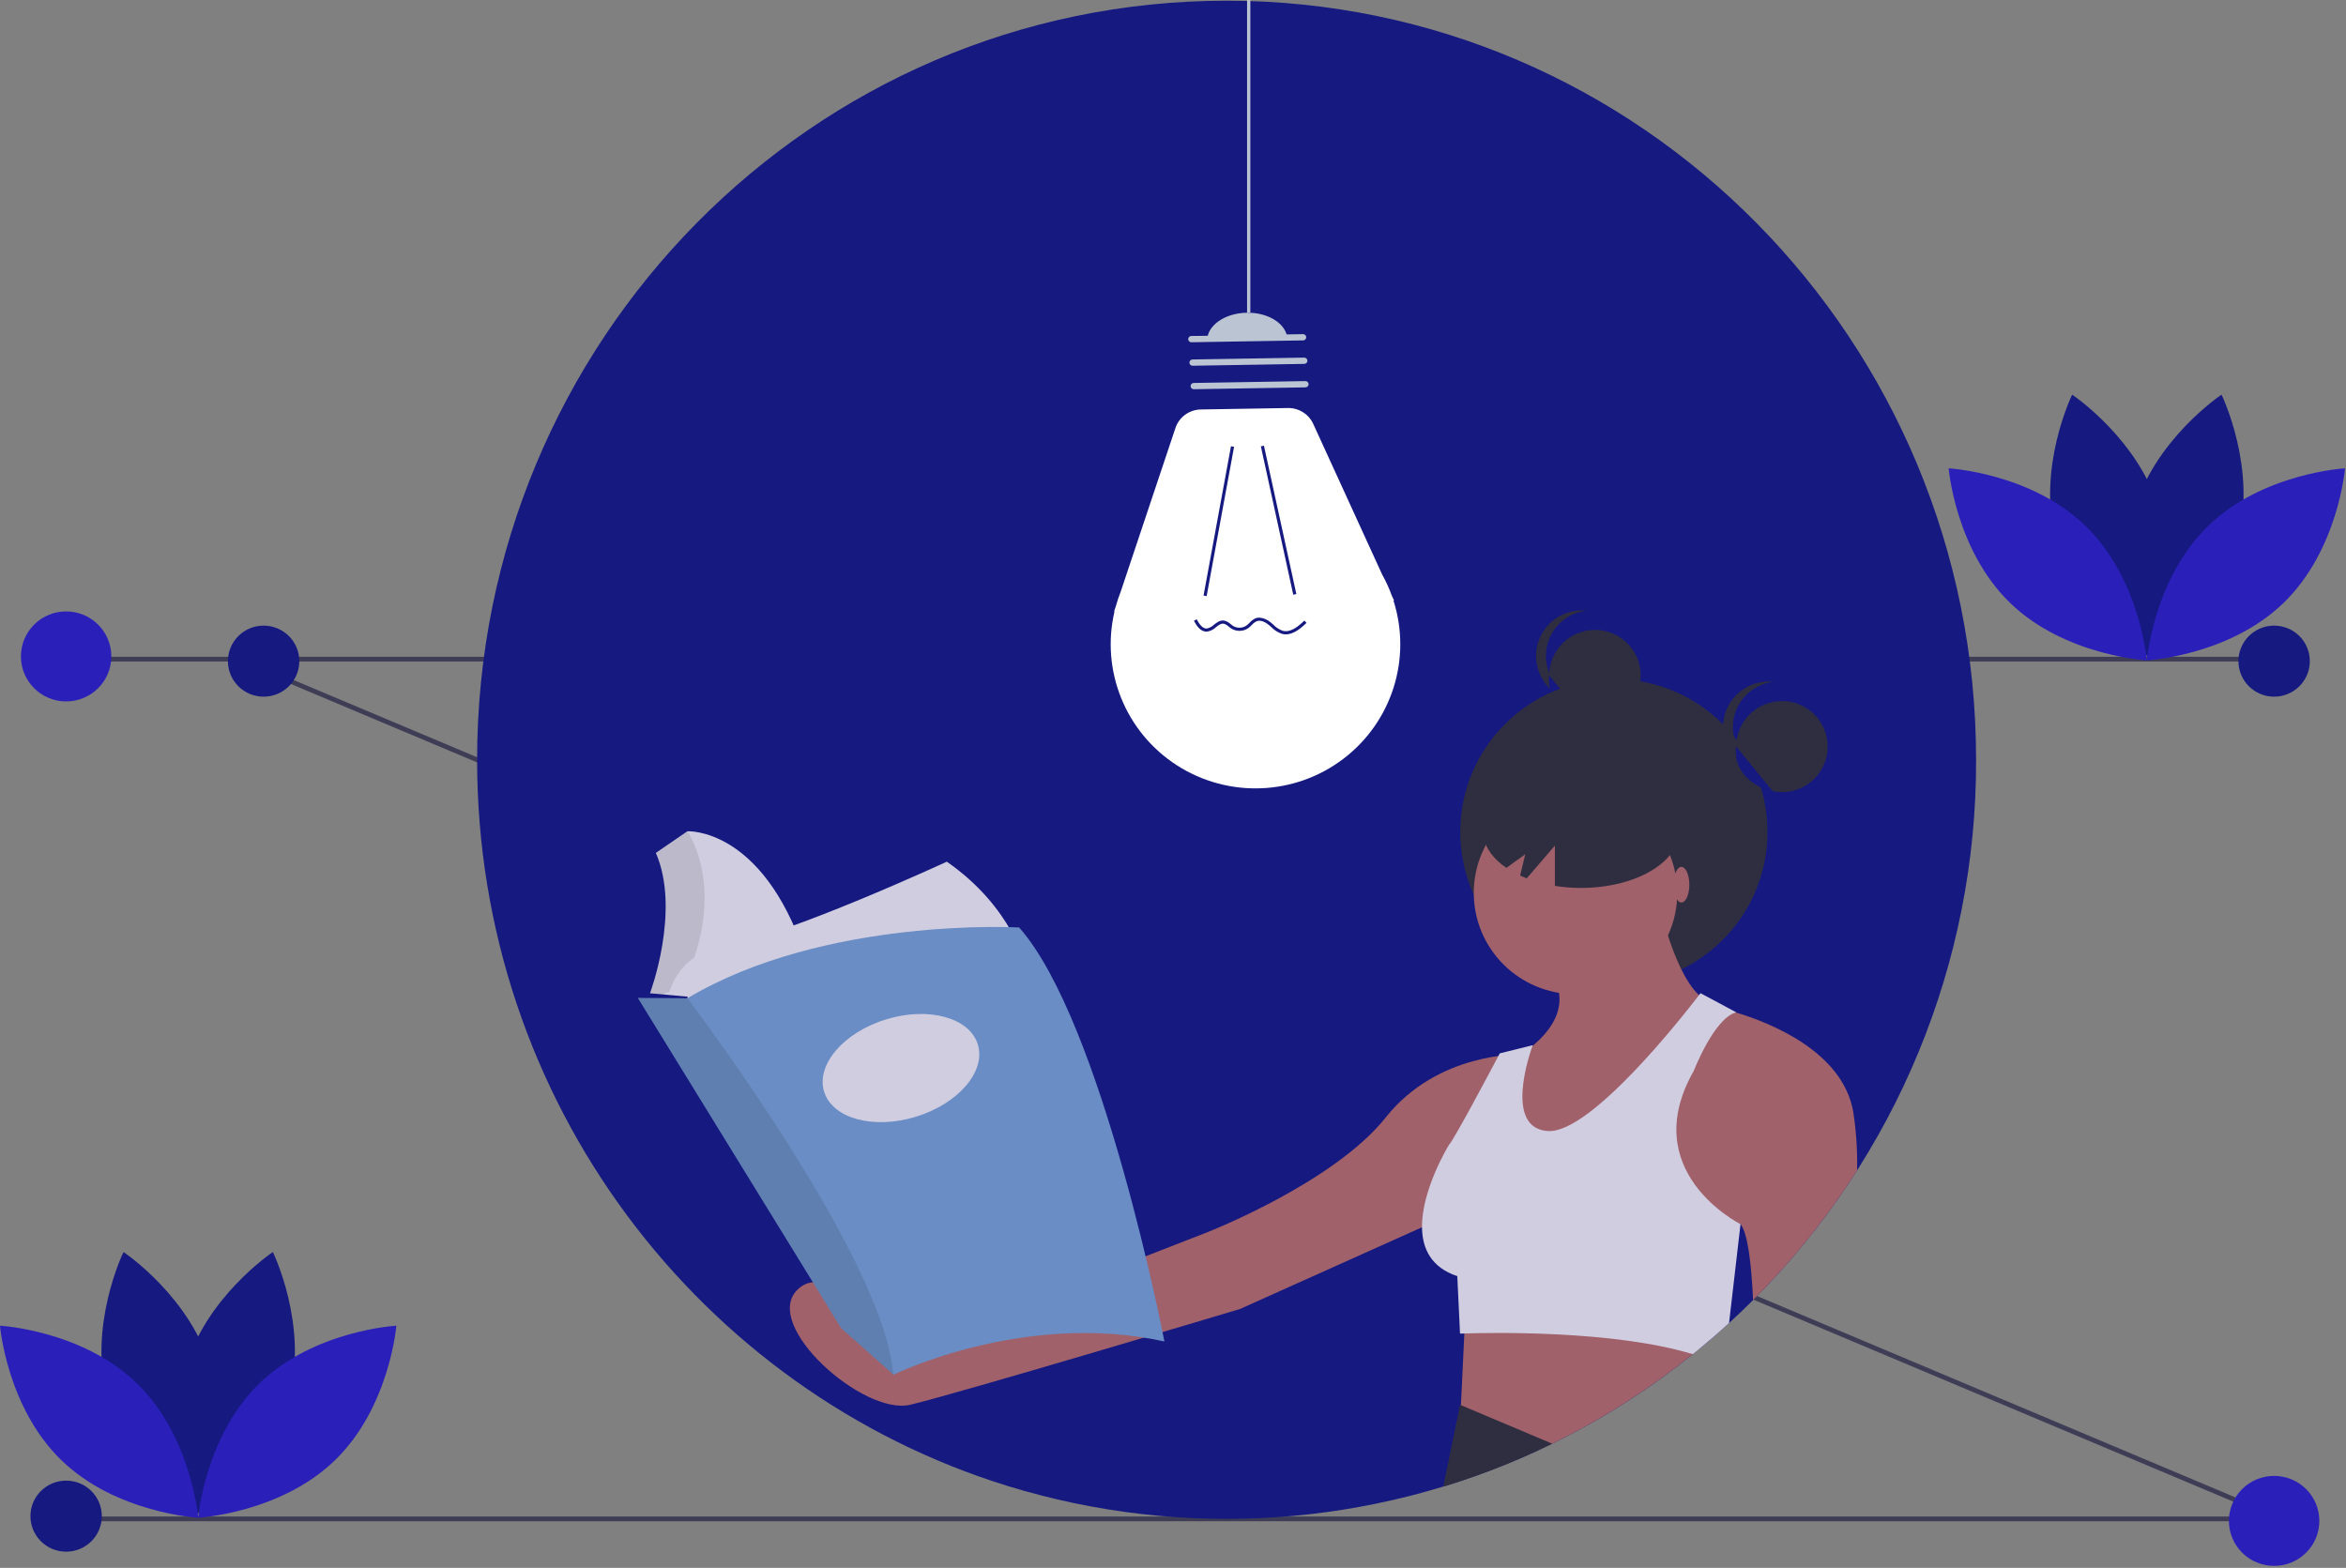 <svg xmlns="http://www.w3.org/2000/svg" xmlns:xlink="http://www.w3.org/1999/xlink" width="986px" height="659px" viewBox="0 0 986 659"><rect x="0" y="0" width="986" height="659" fill="#808080" stroke="none"/><title>undraw_book_reading_kx9s</title><desc>Created with Sketch.</desc><g id="Page-1" stroke="none" stroke-width="1" fill="none" fill-rule="evenodd"><g id="undraw_book_reading_kx9s" fill-rule="nonzero"><rect id="Rectangle" fill="#3F3D56" x="27.525" y="637.403" width="929" height="1.991"></rect><polygon id="Rectangle" fill="#3F3D56" transform="translate(528.025, 457.224) rotate(-67.078) translate(-528.025, -457.224) " points="526.273 -6.959 528.266 -6.956 529.776 921.406 527.784 921.403"></polygon><rect id="Rectangle" fill="#3F3D56" x="27.525" y="276.048" width="929" height="1.991"></rect><path d="M830.526,319.351 C830.783,404.425 797.065,486.113 736.795,546.427 C733.504,549.722 730.141,552.941 726.705,556.083 C722.565,559.886 718.318,563.573 713.965,567.143 C713.135,567.83 712.305,568.507 711.465,569.174 C694.267,583.047 675.644,595.07 655.905,605.041 C654.735,605.628 653.565,606.215 652.385,606.793 C650.515,607.708 648.625,608.604 646.735,609.48 C576.771,641.889 497.205,647.264 423.485,624.562 C294.415,584.683 200.525,463.127 200.525,319.351 C200.525,143.143 341.555,0.304 515.525,0.304 C689.495,0.304 830.526,143.143 830.526,319.351 Z" id="Path" fill="#151980"></path><path d="M585.659,252.422 L585.909,252.412 L584.923,250.256 C583.815,247.202 582.461,244.242 580.873,241.405 L551.939,178.163 C550.051,174.038 545.887,171.42 541.335,171.494 L504.691,172.103 C499.835,172.183 495.559,175.307 494.025,179.894 L470.989,248.768 C470.23,250.697 469.572,252.663 469.018,254.66 L468.236,256.998 L468.42,256.991 C462.568,281.89 473.054,307.766 494.623,321.654 C516.193,335.541 544.2,334.45 564.613,318.926 C585.026,303.402 593.448,276.79 585.659,252.422 L585.659,252.422 Z" id="Path" fill="#FFFFFF"></path><polygon id="Rectangle" fill="#151980" transform="translate(512.253, 219.062) rotate(-79.634) translate(-512.253, -219.062) " points="480.353 218.375 544.152 218.426 544.153 219.749 480.354 219.697"></polygon><polygon id="Rectangle" fill="#151980" transform="translate(537.384, 218.645) rotate(-12.264) translate(-537.384, -218.645) " points="536.693 186.743 538.015 186.744 538.076 250.547 536.753 250.546"></polygon><path d="M500.697,141.219 L547.652,140.44 C548.382,140.428 548.984,141.007 548.997,141.735 C549.009,142.462 548.426,143.061 547.696,143.073 L500.741,143.852 C500.269,143.86 499.828,143.616 499.585,143.213 C499.342,142.809 499.333,142.307 499.563,141.896 C499.792,141.485 500.225,141.226 500.697,141.219 L500.697,141.219 Z" id="Path" fill="#BAC4D3"></path><path d="M501.193,151.088 L548.148,150.31 C548.878,150.297 549.48,150.877 549.493,151.604 C549.505,152.331 548.922,152.931 548.192,152.943 L501.237,153.722 C500.507,153.734 499.905,153.154 499.892,152.427 C499.88,151.7 500.463,151.1 501.193,151.088 Z" id="Path" fill="#BAC4D3"></path><path d="M501.689,160.958 L548.644,160.179 C549.374,160.167 549.976,160.747 549.989,161.474 C550.001,162.201 549.418,162.8 548.688,162.812 L501.733,163.591 C501.003,163.603 500.401,163.024 500.388,162.296 C500.376,161.569 500.959,160.97 501.689,160.958 L501.689,160.958 Z" id="Path" fill="#BAC4D3"></path><path d="M524.017,131.438 C514.704,131.592 507.24,136.885 507.346,143.259 L541.075,142.7 C540.968,136.325 533.331,131.283 524.017,131.438 Z" id="Path" fill="#BAC4D3"></path><path d="M529.207,259.584 C531.048,259.708 532.791,260.45 534.153,261.688 C534.502,261.976 534.845,262.278 535.188,262.58 C536.276,263.71 537.609,264.578 539.085,265.118 C542.317,265.996 545.508,263.452 548.201,260.848 L549.123,261.792 C546.162,264.656 542.614,267.441 538.737,266.389 C537.063,265.802 535.548,264.836 534.312,263.567 C533.979,263.273 533.646,262.981 533.309,262.701 C532.204,261.789 530.069,260.369 528.171,261.105 C527.383,261.488 526.682,262.026 526.111,262.687 C525.669,263.15 525.191,263.579 524.682,263.968 C522.551,265.474 519.72,265.557 517.503,264.181 C517.113,263.922 516.738,263.642 516.379,263.342 C515.79,262.761 515.058,262.346 514.255,262.138 C513.131,261.981 512.11,262.78 511.027,263.625 C510.004,264.616 508.695,265.263 507.284,265.476 C507.236,265.479 507.188,265.48 507.14,265.481 C504.504,265.525 502.832,262.9 501.798,260.905 L502.974,260.301 C504.379,263.014 505.734,264.25 507.214,264.161 C508.347,263.944 509.39,263.397 510.21,262.589 C511.462,261.611 512.758,260.6 514.438,260.834 C515.483,261.061 516.444,261.575 517.211,262.318 C517.533,262.587 517.869,262.839 518.217,263.072 C519.978,264.145 522.209,264.079 523.902,262.904 C524.356,262.555 524.781,262.171 525.176,261.756 C525.871,260.961 526.728,260.321 527.689,259.879 C528.174,259.691 528.688,259.591 529.207,259.584 L529.207,259.584 Z" id="Path" fill="#151980"></path><rect id="Rectangle" fill="#BAC4D3" x="524.134" y="0" width="1.375" height="131.384"></rect><path d="M940.421,227.634 C932.038,258.479 903.328,277.582 903.328,277.582 C903.328,277.582 888.207,246.676 896.589,215.83 C904.971,184.985 933.682,165.882 933.682,165.882 C933.682,165.882 948.803,196.789 940.421,227.634 Z" id="Path" fill="#151980"></path><path d="M864.166,227.634 C872.548,258.479 901.259,277.582 901.259,277.582 C901.259,277.582 916.38,246.676 907.998,215.83 C899.615,184.985 870.905,165.882 870.905,165.882 C870.905,165.882 855.784,196.789 864.166,227.634 Z" id="Path" fill="#151980"></path><path d="M876.483,221.005 C899.484,243.294 902.293,277.557 902.293,277.557 C902.293,277.557 867.811,275.683 844.81,253.394 C821.809,231.105 819,196.842 819,196.842 C819,196.842 853.482,198.716 876.483,221.005 Z" id="Path" fill="#2B1FBA"></path><path d="M928.104,221.005 C905.103,243.294 902.293,277.557 902.293,277.557 C902.293,277.557 936.776,275.683 959.777,253.394 C982.777,231.105 985.587,196.842 985.587,196.842 C985.587,196.842 951.104,198.716 928.104,221.005 Z" id="Path" fill="#2B1FBA"></path><path d="M121.421,587.993 C113.038,618.839 84.328,637.942 84.328,637.942 C84.328,637.942 69.207,607.035 77.589,576.19 C85.971,545.345 114.682,526.242 114.682,526.242 C114.682,526.242 129.803,557.148 121.421,587.993 Z" id="Path" fill="#151980"></path><path d="M45.166,587.993 C53.548,618.839 82.259,637.942 82.259,637.942 C82.259,637.942 97.38,607.035 88.998,576.19 C80.615,545.345 51.905,526.242 51.905,526.242 C51.905,526.242 36.784,557.148 45.166,587.993 Z" id="Path" fill="#151980"></path><path d="M57.483,581.365 C80.484,603.653 83.293,637.917 83.293,637.917 C83.293,637.917 48.811,636.042 25.81,613.754 C2.809,591.465 1.42108547e-14,557.201 1.42108547e-14,557.201 C1.42108547e-14,557.201 34.482,559.076 57.483,581.365 Z" id="Path" fill="#2B1FBA"></path><path d="M109.104,581.365 C86.103,603.653 83.293,637.917 83.293,637.917 C83.293,637.917 117.776,636.042 140.777,613.754 C163.777,591.465 166.587,557.201 166.587,557.201 C166.587,557.201 132.104,559.076 109.104,581.365 Z" id="Path" fill="#2B1FBA"></path><ellipse id="Oval" fill="#2F2E41" cx="670.342" cy="283.896" rx="19.234" ry="19.147"></ellipse><path d="M649.734,275.69 C649.735,265.911 657.14,257.704 666.907,256.656 C659.578,255.859 652.436,259.303 648.521,265.522 C644.605,271.741 644.605,279.64 648.521,285.859 C652.436,292.078 659.578,295.521 666.907,294.724 C657.14,293.677 649.735,285.47 649.734,275.69 L649.734,275.69 Z" id="Path" fill="#2F2E41"></path><path d="M651.108,283.896 C651.108,283.896 648.12,297.573 666.788,303.044 L651.108,283.896 Z" id="Path" fill="#151980"></path><ellipse id="Oval" fill="#2F2E41" cx="678.297" cy="349.673" rx="64.573" ry="64.28"></ellipse><path d="M713.965,567.143 C713.135,567.83 712.305,568.507 711.465,569.174 C694.267,583.047 675.644,595.07 655.905,605.041 C654.735,605.628 653.565,606.215 652.385,606.793 C650.515,607.708 648.625,608.604 646.735,609.48 L613.635,598.5 L614.015,590.606 L614.015,590.576 L615.455,560.473 L615.945,550.18 L713.965,567.143 Z" id="Path" fill="#A0616A"></path><path d="M652.385,606.793 C650.515,607.708 648.625,608.604 646.735,609.48 C633.805,615.498 620.469,620.611 606.825,624.781 C606.755,624.582 606.715,624.374 606.705,624.164 L613.635,590.447 L614.015,590.606 L652.385,606.793 Z" id="Path" fill="#2F2E41"></path><ellipse id="Oval" fill="#A0616A" cx="662.178" cy="375.303" rx="42.762" ry="42.568"></ellipse><path d="M696.85,377.604 C696.85,377.604 703.784,412.119 716.497,420.172 L645.998,503.007 L619.417,477.697 L639.064,443.182 C639.064,443.182 661.023,430.527 654.088,413.269 L696.85,377.604 Z" id="Path" fill="#A0616A"></path><path d="M780.515,491.916 C767.984,511.62 753.323,529.9 736.795,546.427 C736.085,530.998 734.545,518.276 731.525,514.513 C731.517,514.512 731.51,514.508 731.505,514.503 L694.535,503.005 C694.535,503.005 702.625,427.071 722.275,423.626 C722.275,423.626 725.125,424.204 729.555,425.538 C743.835,429.818 774.494,441.883 778.905,467.337 C780.159,475.468 780.698,483.692 780.515,491.916 L780.515,491.916 Z" id="Path" fill="#A0616A"></path><path d="M639.064,443.182 C639.064,443.182 604.392,442.032 582.433,469.643 C560.475,497.255 507.311,517.964 507.311,517.964 L374.403,569.736 C374.403,569.736 350.133,527.168 335.109,542.124 C320.084,557.08 362.846,595.046 382.493,590.444 C402.141,585.842 521.18,550.177 521.18,550.177 L615.949,507.609 L639.064,443.182 Z" id="Path" fill="#A0616A"></path><path d="M731.525,514.513 L726.705,556.083 C722.565,559.886 718.318,563.573 713.965,567.143 C713.135,567.83 712.305,568.507 711.465,569.174 C678.095,558.99 625.805,560.125 615.455,560.473 C614.275,560.503 613.635,560.533 613.635,560.533 L612.485,536.373 C601.395,532.7 597.754,524.666 597.655,515.827 C597.485,499.8 609.015,481.145 609.015,481.145 C611.085,479.084 626.555,449.887 629.755,443.834 C630.125,443.128 630.335,442.739 630.335,442.739 L644.205,439.295 C644.205,439.295 644.165,439.405 644.085,439.604 C642.845,443.058 632.065,474.306 650.625,475.391 C668.885,476.466 708.605,425.418 714.075,418.261 C714.485,417.723 714.705,417.435 714.705,417.435 L729.735,425.488 C729.675,425.508 729.615,425.518 729.555,425.538 C720.374,428.076 711.874,450.086 711.874,450.086 C687.904,492.135 730.454,513.975 731.504,514.503 C731.51,514.508 731.517,514.512 731.525,514.513 Z" id="Path" fill="#D0CDE1"></path><path d="M664.502,325.337 C641.738,325.337 623.285,336.053 623.285,349.271 C623.285,355.186 626.994,360.591 633.117,364.767 L641.052,359.044 L638.894,368.01 C639.789,368.423 640.703,368.823 641.657,369.192 L653.51,355.426 L653.51,372.338 C657.145,372.918 660.82,373.208 664.502,373.205 C687.265,373.205 705.718,362.49 705.718,349.271 C705.718,336.053 687.265,325.337 664.502,325.337 Z" id="Path" fill="#2F2E41"></path><ellipse id="Oval" fill="#2F2E41" cx="748.931" cy="313.809" rx="19.234" ry="19.147"></ellipse><path d="M728.323,305.603 C728.324,295.823 735.729,287.617 745.497,286.569 C744.812,286.495 744.124,286.457 743.436,286.456 C736.311,286.446 729.764,290.357 726.421,296.621 C723.079,302.884 723.489,310.474 727.486,316.346 C731.483,322.217 738.414,325.407 745.497,324.637 C735.729,323.589 728.324,315.383 728.323,305.603 L728.323,305.603 Z" id="Path" fill="#2F2E41"></path><path d="M729.697,313.809 C729.697,313.809 726.71,327.486 745.377,332.956 L729.697,313.809 Z" id="Path" fill="#151980"></path><ellipse id="Oval" fill="#A0616A" cx="706.674" cy="371.852" rx="3.339" ry="7.478"></ellipse><path d="M338.181,400.782 L287.504,413.005 L287.339,413.044 L281.83,418.008 L280.245,419.435 L276.846,418.822 L270.828,417.74 L275.022,403.652 L275.808,376.781 L272.925,360.345 L288.912,349.387 C288.912,349.387 320.098,347.561 338.181,400.782 Z" id="Path" fill="#D0CDE1"></path><path d="M287.504,413.005 C286.818,414.463 288.256,413.5 287.47,415 L280.132,417.348 L276.846,418.822 L270.828,417.74 L275.022,403.652 L275.808,376.781 L272.925,360.345 L288.912,349.387 C288.912,349.387 306.069,373.577 287.504,413.005 Z" id="Path" fill="#000000" opacity="0.1"></path><path d="M397.934,362.171 C397.934,362.171 331.367,392.955 304.374,397.651 C277.38,402.347 279.739,429.219 279.739,429.219 L430.955,405.739 C430.955,405.739 425.714,381.476 397.934,362.171 Z" id="Path" fill="#D0CDE1"></path><path d="M269.518,356.953 C269.518,356.953 281.049,384.868 268.208,419.566 L283.146,426.349 L288.912,419.566 L289.043,418.914 L273.187,417.479 C273.187,417.479 286.291,382.52 275.546,358.258 C275.546,358.258 273.187,353.04 269.518,356.953 Z" id="Path" fill="#151980"></path><path d="M489.398,563.836 C430.431,550.791 375.527,577.793 375.527,577.793 L375.377,577.66 L353.513,558.227 L268.077,419.435 L288.911,419.566 C346.83,385.129 428.335,389.825 428.335,389.825 C463.452,429.479 489.398,563.836 489.398,563.836 Z" id="Path" fill="#698DC4"></path><path d="M375.377,577.66 L353.513,558.227 L268.077,419.435 L288.911,419.566 C288.911,419.566 371.952,528.744 375.377,577.66 Z" id="Path" fill="#000000" opacity="0.1"></path><ellipse id="Oval" fill="#D0CDE1" transform="translate(378.672, 448.915) rotate(-17.052) translate(-378.672, -448.915) " cx="378.672" cy="448.915" rx="33.794" ry="21.401"></ellipse><ellipse id="Oval" fill="#2B1FBA" cx="27.793" cy="275.896" rx="19" ry="18.914"></ellipse><ellipse id="Oval" fill="#2B1FBA" cx="955.793" cy="639.242" rx="19" ry="18.914"></ellipse><ellipse id="Oval" fill="#151980" cx="110.793" cy="277.887" rx="15" ry="14.932"></ellipse><ellipse id="Oval" fill="#151980" cx="955.793" cy="277.887" rx="15" ry="14.932"></ellipse><ellipse id="Oval" fill="#151980" cx="27.793" cy="637.251" rx="15" ry="14.932"></ellipse></g></g></svg>